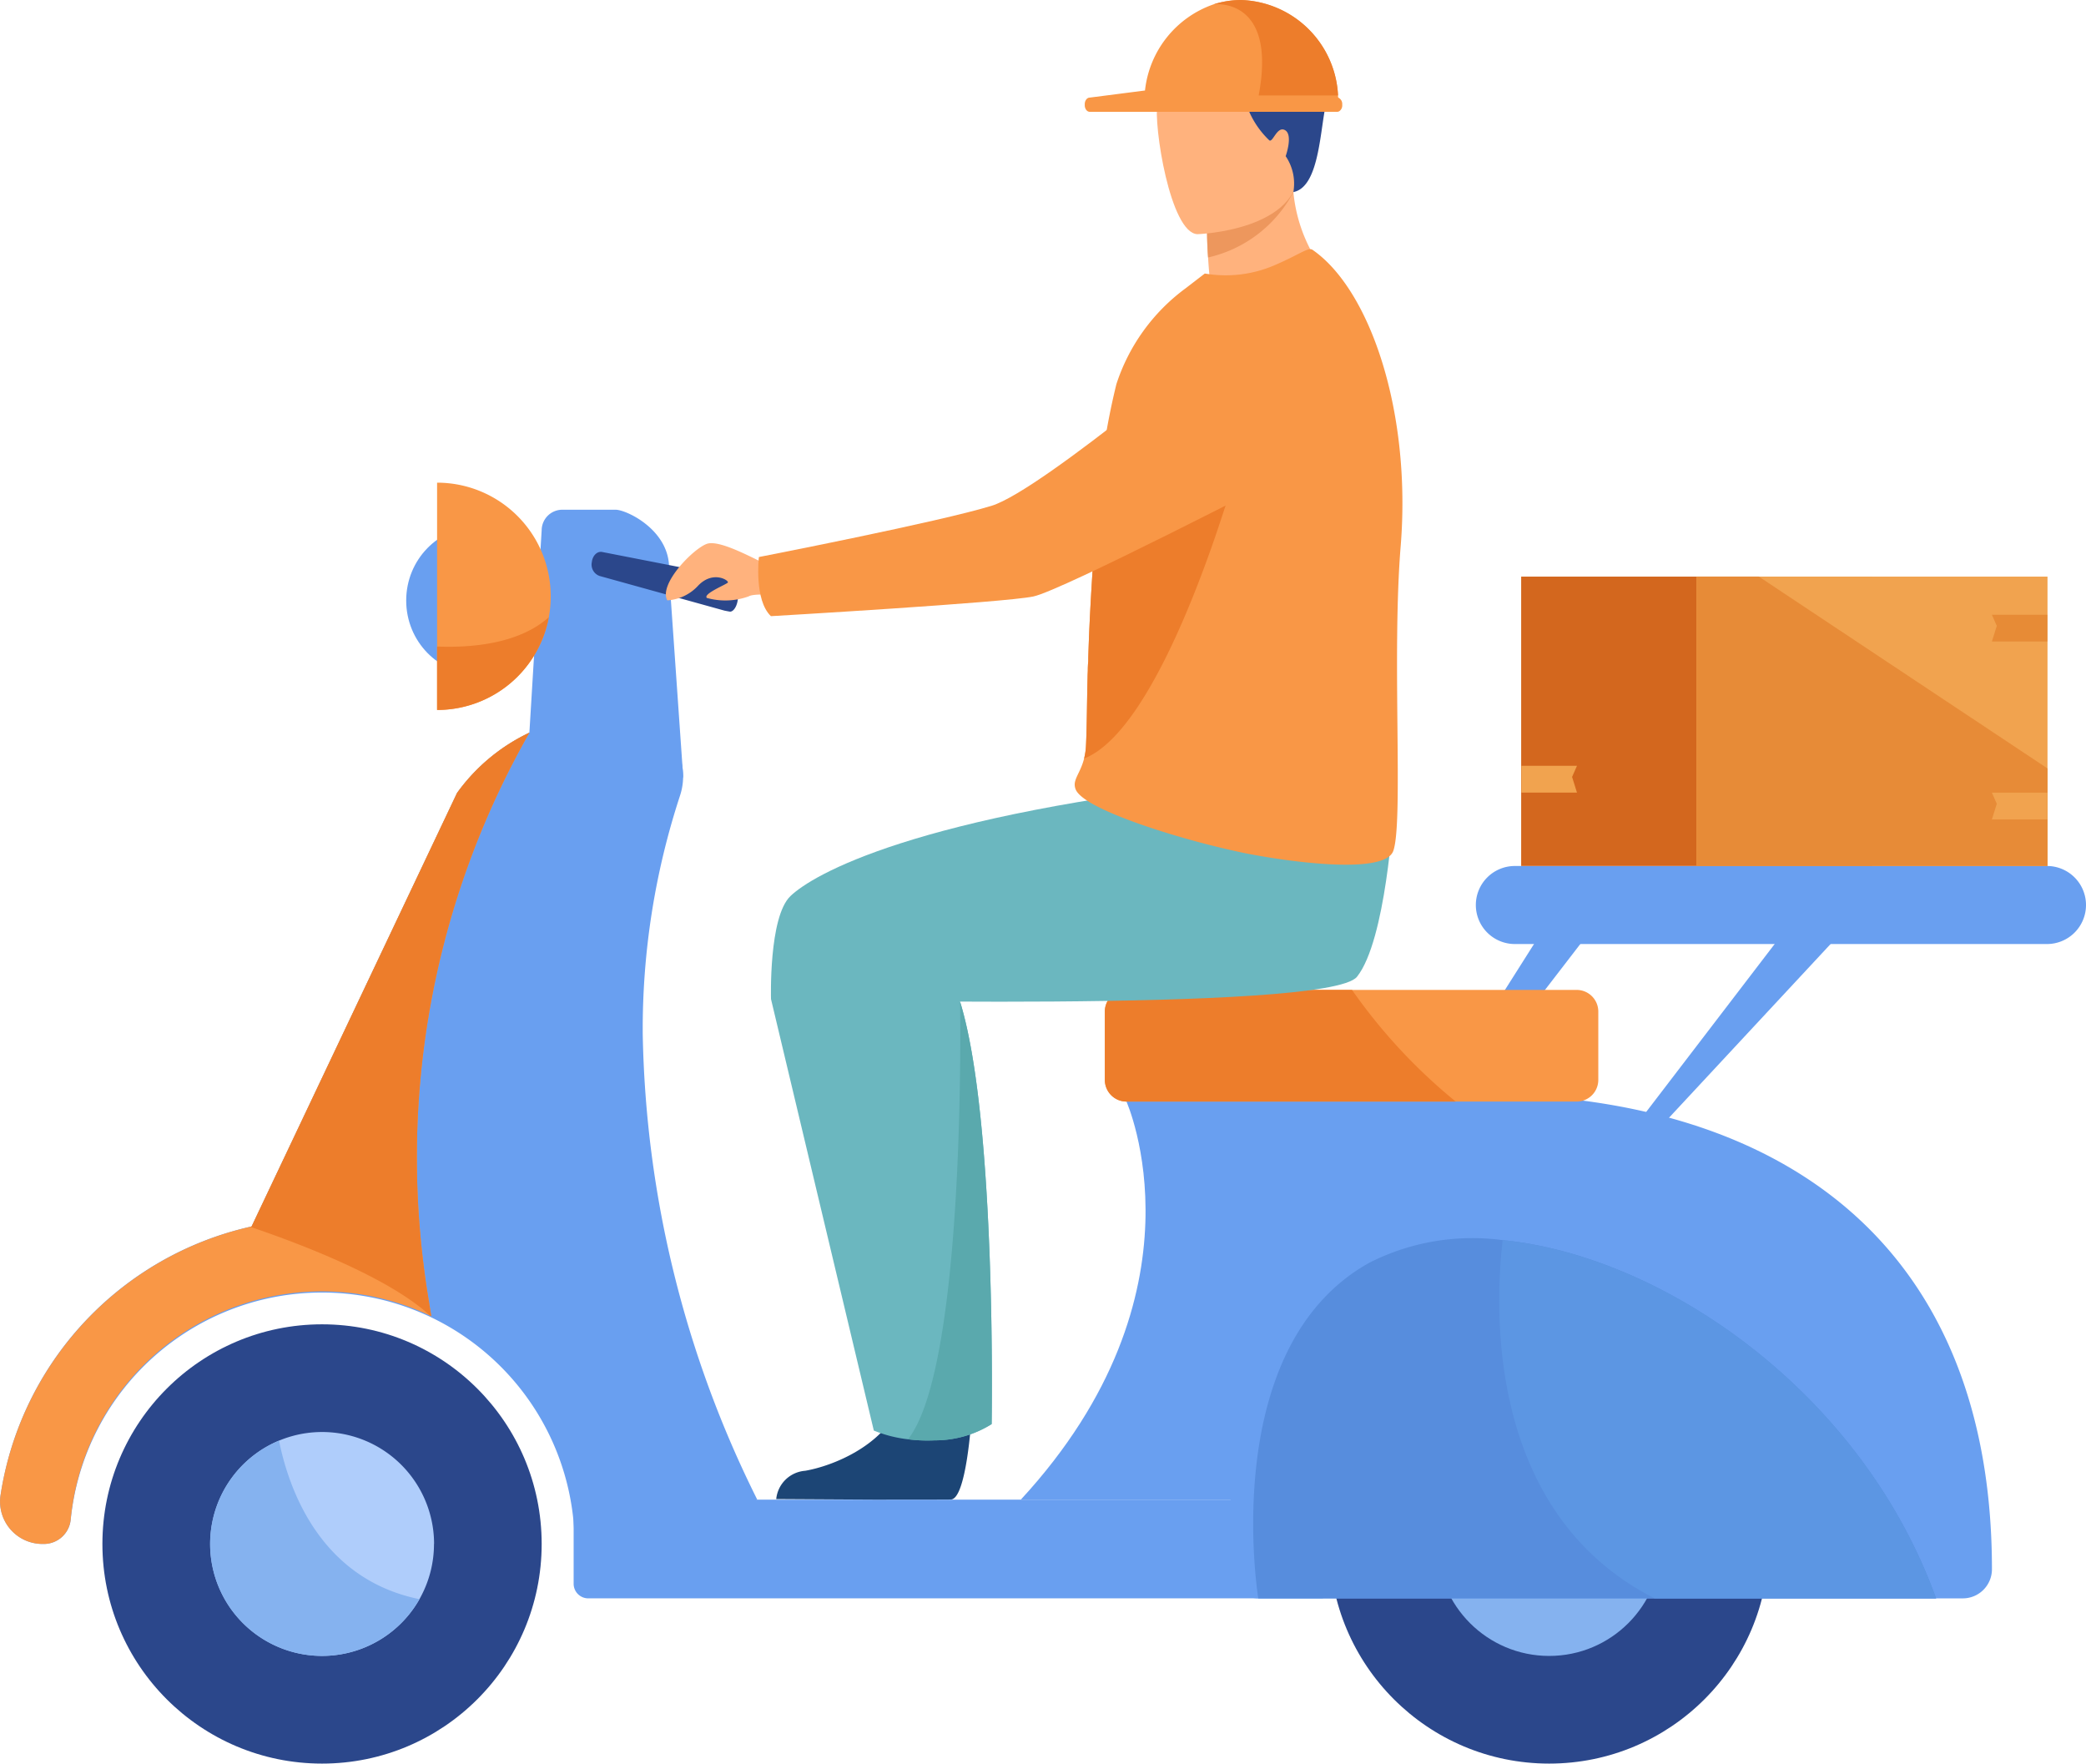 <svg xmlns="http://www.w3.org/2000/svg" width="131.298" height="111" viewBox="0 0 131.298 111">
  <g id="fw_step_4" transform="translate(-1245.643 -746.171)">
    <g id="Group_2051" data-name="Group 2051" transform="translate(1347.335 804.957)">
      <path id="Path_4073" data-name="Path 4073" d="M2045.08,1222.2l-.774-.631,10.374-13.558,3.744-.156Z" transform="translate(-2044.306 -1207.857)" fill="#699ff0"/>
    </g>
    <g id="Group_2052" data-name="Group 2052" transform="translate(1333.915 804.957)">
      <path id="Path_4074" data-name="Path 4074" d="M1939.543,1222.2l-.641-.631,8.583-13.558,3.1-.156Z" transform="translate(-1938.902 -1207.857)" fill="#699ff0"/>
    </g>
    <g id="Group_2056" data-name="Group 2056" transform="translate(1245.643 776.55)">
      <ellipse id="Ellipse_32" data-name="Ellipse 32" cx="4.549" cy="4.659" rx="4.549" ry="4.659" transform="translate(25.567 2.759)" fill="#699ff0"/>
      <path id="Path_4075" data-name="Path 4075" d="M1576.382,1493.674h-46.257a.92.92,0,0,1-.914-.921v-4.372a.92.92,0,0,1,.914-.921h40.862a.92.92,0,0,1,.914.921Z" transform="translate(-1493.105 -1423.453)" fill="#699ff0"/>
      <circle id="Ellipse_33" data-name="Ellipse 33" cx="13.824" cy="13.824" r="13.824" transform="translate(83.685 52.973)" fill="#2b478b"/>
      <circle id="Ellipse_34" data-name="Ellipse 34" cx="7.047" cy="7.047" r="7.047" transform="translate(90.462 59.751)" fill="#85b2ef"/>
      <g id="Group_2053" data-name="Group 2053" transform="translate(0 46.328)">
        <path id="Path_4076" data-name="Path 4076" d="M1272.1,1349.562a20.468,20.468,0,0,0-26.422,16.454,2.668,2.668,0,0,0,2.641,3.059h.09a1.7,1.7,0,0,0,1.687-1.545,15.9,15.9,0,0,1,31.717,1.545h4.572A20.5,20.5,0,0,0,1272.1,1349.562Z" transform="translate(-1245.643 -1348.606)" fill="#699ff0"/>
      </g>
      <g id="Group_2054" data-name="Group 2054" transform="translate(15.493 14.591)">
        <path id="Path_4077" data-name="Path 4077" d="M1399.49,1148.768l-6.927,2.789c-4.8-9.328-9.695-13.9-13.885-16.162-7.537-4.063-12.783-.622-11.016-3.822l12.929-27.28a11.877,11.877,0,0,1,10.74-4.892,3.862,3.862,0,0,1,3.294,5.066,47.107,47.107,0,0,0-2.344,14.981A68.211,68.211,0,0,0,1399.49,1148.768Z" transform="translate(-1367.319 -1099.351)" fill="#699ff0"/>
      </g>
      <path id="Path_4078" data-name="Path 4078" d="M1514.619,1014.218l-5.217-1.993c-.71,0-2.064.642-2.064-.068l.773-12.742a1.3,1.3,0,0,1,1.291-1.291h3.363c.71,0,3.556,1.361,3.355,3.911l.895,12.844C1517.015,1015.588,1515.329,1014.218,1514.619,1014.218Z" transform="translate(-1474.017 -996.421)" fill="#699ff0"/>
      <path id="Rectangle_197" data-name="Rectangle 197" d="M2.456,0H35.949a2.456,2.456,0,0,1,2.456,2.456v0a2.456,2.456,0,0,1-2.456,2.456H2.456A2.456,2.456,0,0,1,0,2.456v0A2.456,2.456,0,0,1,2.456,0Z" transform="translate(92.893 24.126)" fill="#699ff0"/>
      <circle id="Ellipse_35" data-name="Ellipse 35" cx="13.824" cy="13.824" r="13.824" transform="translate(6.446 52.973)" fill="#2b478b"/>
      <path id="Path_4079" data-name="Path 4079" d="M1363.583,1461.072a7.009,7.009,0,0,1-.812,3.286c-.033.064-.068.126-.1.189a7.046,7.046,0,1,1-8.837-9.98c.026-.012.053-.023.081-.033a7.048,7.048,0,0,1,9.674,6.538Z" transform="translate(-1336.267 -1394.275)" fill="#afcdfb"/>
      <path id="Path_4080" data-name="Path 4080" d="M1756.907,1266.6s5.389,12.005-6.651,25.056h27.79l-3.77-28.569Z" transform="translate(-1686.005 -1227.646)" fill="#699ff0"/>
      <path id="Path_4081" data-name="Path 4081" d="M1901.3,1316.834a1.834,1.834,0,0,1-1.829,1.829h-44.347a1.834,1.834,0,0,1-1.829-1.829l.588-29.005,14.933-.914C1888.707,1286.914,1901.3,1296.941,1901.3,1316.834Z" transform="translate(-1775.922 -1248.441)" fill="#699ff0"/>
      <path id="Path_4082" data-name="Path 4082" d="M1468.862,991.909a7.143,7.143,0,0,1-7.154,7.153V984.756A7.154,7.154,0,0,1,1468.862,991.909Z" transform="translate(-1434.197 -984.756)" fill="#f99746"/>
      <g id="Group_2055" data-name="Group 2055" transform="translate(37.245 4.355)">
        <path id="Path_4083" data-name="Path 4083" d="M1546.868,1022.724c-.028,0-.325-.058-.353-.064l-7.87-2.184a.758.758,0,0,1-.483-.864c.046-.416.335-.7.648-.644l7.889,1.54c.312.061.561.535.635.945C1547.459,1022.14,1547.147,1022.724,1546.868,1022.724Z" transform="translate(-1538.157 -1018.961)" fill="#2b478b"/>
      </g>
      <path id="Path_4084" data-name="Path 4084" d="M1272.583,1143.786q.107.661.206,1.279l-.061-.029a15.894,15.894,0,0,0-22.636,12.815,1.7,1.7,0,0,1-1.687,1.545h-.09a2.668,2.668,0,0,1-2.641-3.059,20.52,20.52,0,0,1,15.724-16.906l.082-.02,12.929-27.28a11.841,11.841,0,0,1,4.556-3.8,54.011,54.011,0,0,0-6.869,31.549q.146,1.646.4,3.352C1272.525,1143.417,1272.552,1143.6,1272.583,1143.786Z" transform="translate(-1245.643 -1092.599)" fill="#f99746"/>
      <path id="Path_4085" data-name="Path 4085" d="M1822.873,1236.85v4.309a1.364,1.364,0,0,1-1.359,1.359h-28.339a1.365,1.365,0,0,1-1.36-1.359v-4.309a1.364,1.364,0,0,1,1.36-1.36h28.339A1.363,1.363,0,0,1,1822.873,1236.85Z" transform="translate(-1722.272 -1203.564)" fill="#f99746"/>
      <path id="Path_4086" data-name="Path 4086" d="M1908.115,1381.074h-42.663s-2.6-15.8,7-21.13a14.341,14.341,0,0,1,8.383-1.417C1890.808,1359.5,1903.37,1367.956,1908.115,1381.074Z" transform="translate(-1786.252 -1310.852)" fill="#578ddd"/>
      <path id="Path_4087" data-name="Path 4087" d="M1468.742,1051.262a7.156,7.156,0,0,1-7.034,5.837v-3.992C1463.81,1053.191,1466.838,1052.963,1468.742,1051.262Z" transform="translate(-1434.197 -1042.794)" fill="#ed7d2b"/>
      <path id="Path_4088" data-name="Path 4088" d="M1813.9,1242.518h-20.728a1.365,1.365,0,0,1-1.36-1.359v-4.309a1.364,1.364,0,0,1,1.36-1.36h14.2A34.745,34.745,0,0,0,1813.9,1242.518Z" transform="translate(-1722.272 -1203.564)" fill="#ed7d2b"/>
      <path id="Path_4089" data-name="Path 4089" d="M2014.241,1381.724h-17.719c-10.695-5.427-10.041-18.521-9.562-22.548C1996.935,1360.153,2009.5,1368.606,2014.241,1381.724Z" transform="translate(-1892.378 -1311.502)" fill="#5c96e3"/>
      <path id="Path_4090" data-name="Path 4090" d="M1362.666,1468.255a7.046,7.046,0,1,1-8.837-9.98C1354.442,1461.325,1356.414,1466.976,1362.666,1468.255Z" transform="translate(-1336.267 -1397.983)" fill="#85b2ef"/>
      <path id="Path_4091" data-name="Path 4091" d="M1380.559,1143.786q.107.661.206,1.279l-.061-.029c-2.553-2.361-7.947-4.452-11.33-5.6l.082-.02,12.929-27.28a11.839,11.839,0,0,1,4.556-3.8,54.011,54.011,0,0,0-6.869,31.549q.146,1.646.4,3.352C1380.5,1143.417,1380.528,1143.6,1380.559,1143.786Z" transform="translate(-1353.619 -1092.599)" fill="#ed7d2b"/>
    </g>
    <g id="Group_2057" data-name="Group 2057" transform="translate(1341.389 782.463)">
      <rect id="Rectangle_198" data-name="Rectangle 198" width="22.086" height="18.212" transform="translate(22.086 18.212) rotate(180)" fill="#d3671e"/>
      <rect id="Rectangle_199" data-name="Rectangle 199" width="22.086" height="18.212" transform="translate(11.043 0)" fill="#f1a34f"/>
      <path id="Path_4092" data-name="Path 4092" d="M1997.707,1126.384h3.5l-.308-.985.308-.7h-3.5Z" transform="translate(-1997.694 -1112.791)" fill="#f1a34f"/>
      <path id="Path_4093" data-name="Path 4093" d="M2106.422,1043.278v6.138h-22.086V1031.2h3.912Z" transform="translate(-2073.293 -1031.204)" fill="#e78b37"/>
      <path id="Path_4094" data-name="Path 4094" d="M2233.808,1051.711h-3.5l.308-.985-.308-.7h3.5Z" transform="translate(-2200.679 -1047.626)" fill="#d86713" opacity="0.4"/>
      <path id="Path_4095" data-name="Path 4095" d="M2233.808,1139.645h-3.5l.308-.985-.308-.7h3.5Z" transform="translate(-2200.679 -1124.363)" fill="#f1a34f"/>
    </g>
    <g id="Group_2058" data-name="Group 2058" transform="translate(1287.553 746.171)">
      <path id="Path_4096" data-name="Path 4096" d="M1821.843,839.889c3.818,1.551,10.8-1.765,10.8-1.765a9.792,9.792,0,0,1-2.758-5.935c-.023-.2-.039-.4-.052-.6l-1.974-.7-3.382,2.3a26.244,26.244,0,0,0,.039,3.115q.03.519.083,1.114A6.857,6.857,0,0,0,1821.843,839.889Z" transform="translate(-1790.386 -820.1)" fill="#ffb27d"/>
      <path id="Path_4097" data-name="Path 4097" d="M1842.336,833.19a26.211,26.211,0,0,0,.039,3.115,8.081,8.081,0,0,0,5.369-4.115q-.034-.294-.052-.6l-1.974-.7Z" transform="translate(-1808.246 -820.1)" fill="#ed975d"/>
      <path id="Path_4098" data-name="Path 4098" d="M1820.058,785.018s6.576-.214,6.38-4.307.52-6.878-3.687-6.914-4.947,1.565-5.214,2.947S1818.343,784.969,1820.058,785.018Z" transform="translate(-1786.594 -770.279)" fill="#ffb27d"/>
      <path id="Path_4099" data-name="Path 4099" d="M1826.66,764.38a3.071,3.071,0,0,0-.484-2.26s.478-1.335-.035-1.634-.781.841-1.006.627a5.6,5.6,0,0,1-1.526-2.556c-.306-1.332-4.866-.377-5.4-.217s3.026-6.489,6.874-4.914,4.138,3.551,3.693,5.152S1828.366,764.051,1826.66,764.38Z" transform="translate(-1787.163 -752.291)" fill="#2b478b"/>
      <path id="Path_4100" data-name="Path 4100" d="M1665.907,1133.965s-.456,8.033-2.285,10.321-36.883,1.4-36.883,1.4-.152-5.151,1.219-6.475,7.773-5.129,28.211-7.285Z" transform="translate(-1620.12 -1082.808)" fill="#6bb7bf"/>
      <path id="Path_4101" data-name="Path 4101" d="M1797.433,888.008c-.572,6.9.181,17.395-.468,19.213-.559,1.568-6.935.635-9.479.113-.942-.2-2.083-.471-3.262-.8-3.286-.913-6.868-2.218-7.252-3.187a.648.648,0,0,1-.035-.111.777.777,0,0,1,.006-.405c.095-.366.39-.753.561-1.425a4.179,4.179,0,0,0,.119-.826c.059-1.25.057-2.7.1-4.266,0-.143.009-.288.014-.433,0-.2.006-.407.029-.6l0-.072c0-.037,0-.073,0-.11.055-1.928.168-3.954.3-5.964.041-.626.086-1.25.134-1.865.015-.218.034-.434.051-.649.033-.4.067-.8.1-1.195a44.915,44.915,0,0,1,1.184-7.578,12.156,12.156,0,0,1,4.354-6.034l1.213-.934a7.752,7.752,0,0,0,4.4-.526c1.565-.669,2.106-1.148,2.379-.966C1795.506,871.894,1798.108,879.572,1797.433,888.008Z" transform="translate(-1751.178 -853.665)" fill="#f99746"/>
      <path id="Path_4102" data-name="Path 4102" d="M1641.643,1436.528s-.31,5-1.277,5.072c-.129.009-4.906.009-4.906.009l-6.1-.035a1.979,1.979,0,0,1,1.823-1.781c1.783-.31,4.767-1.563,5.847-3.92C1638.166,1433.4,1641.643,1436.528,1641.643,1436.528Z" transform="translate(-1622.412 -1347.223)" fill="#1c4575"/>
      <path id="Path_4103" data-name="Path 4103" d="M1640.66,1242.316a6.723,6.723,0,0,1-3.582,1.023,9.671,9.671,0,0,1-1.683-.067,7.994,7.994,0,0,1-2.152-.55l-6.472-27.16s7.011-6.125,10.669-2.317a6.44,6.44,0,0,1,1.231,2.481C1640.992,1223.214,1640.66,1242.316,1640.66,1242.316Z" transform="translate(-1620.153 -1152.684)" fill="#6bb7bf"/>
      <path id="Path_4104" data-name="Path 4104" d="M1791.278,974.576s-4.539,16.617-9.722,18.643a4.177,4.177,0,0,0,.119-.826c.06-1.25.057-2.7.1-4.266,0-.143.009-.288.014-.433a6.005,6.005,0,0,1,.029-.6l0-.072c0-.036,0-.073,0-.11.055-1.928.168-3.954.3-5.964.041-.626.085-1.25.134-1.866C1784.534,976.326,1787.631,974.344,1791.278,974.576Z" transform="translate(-1755.229 -945.477)" fill="#ed7d2b"/>
      <path id="Path_4105" data-name="Path 4105" d="M1583.616,1015.978a13.228,13.228,0,0,1-2.484,0c-.508-.153-2.9-1.575-3.76-1.27s-3.048,2.54-2.489,3.556a2.869,2.869,0,0,0,1.956-.94c.94-.965,1.956-.3,1.854-.178s-1.575.711-1.321.965a4.319,4.319,0,0,0,2.642-.1c.457-.3,3.861.076,3.861.076Z" transform="translate(-1574.792 -980.478)" fill="#ffb27d"/>
      <path id="Path_4106" data-name="Path 4106" d="M1650.684,905.5s-12.291,10.478-15.526,11.488-14.666,3.232-14.666,3.232-.315,2.706.757,3.722c0,0,14.687-.852,16.516-1.239s15.456-7.449,16.568-7.982S1655.272,904.632,1650.684,905.5Z" transform="translate(-1614.635 -885.161)" fill="#f99746"/>
      <path id="Path_4107" data-name="Path 4107" d="M1699.763,1267.874a6.722,6.722,0,0,1-3.582,1.023,9.67,9.67,0,0,1-1.683-.067c3.691-4.668,3.277-27.545,3.277-27.545C1700.095,1248.772,1699.763,1267.874,1699.763,1267.874Z" transform="translate(-1679.256 -1178.242)" fill="#5aa9ad"/>
      <path id="Path_4108" data-name="Path 4108" d="M1798.1,752.728v.063a.433.433,0,0,1-.192.383.248.248,0,0,1-.121.034h-15.582c-.172,0-.312-.188-.312-.416v-.062c0-.229.14-.416.313-.416l3.479-.447a6.47,6.47,0,0,1,4.312-5.421h0a5.673,5.673,0,0,1,1.744-.273,6.314,6.314,0,0,1,6.09,6.008l.009.117.066.049A.435.435,0,0,1,1798.1,752.728Z" transform="translate(-1755.526 -746.171)" fill="#f99746"/>
      <path id="Path_4109" data-name="Path 4109" d="M1848.4,752.179c1.161-6.145-2.705-5.751-2.835-5.735a5.675,5.675,0,0,1,1.744-.273,6.314,6.314,0,0,1,6.09,6.008Z" transform="translate(-1811.087 -746.171)" fill="#ed7d2b"/>
    </g>
  </g>
</svg>
